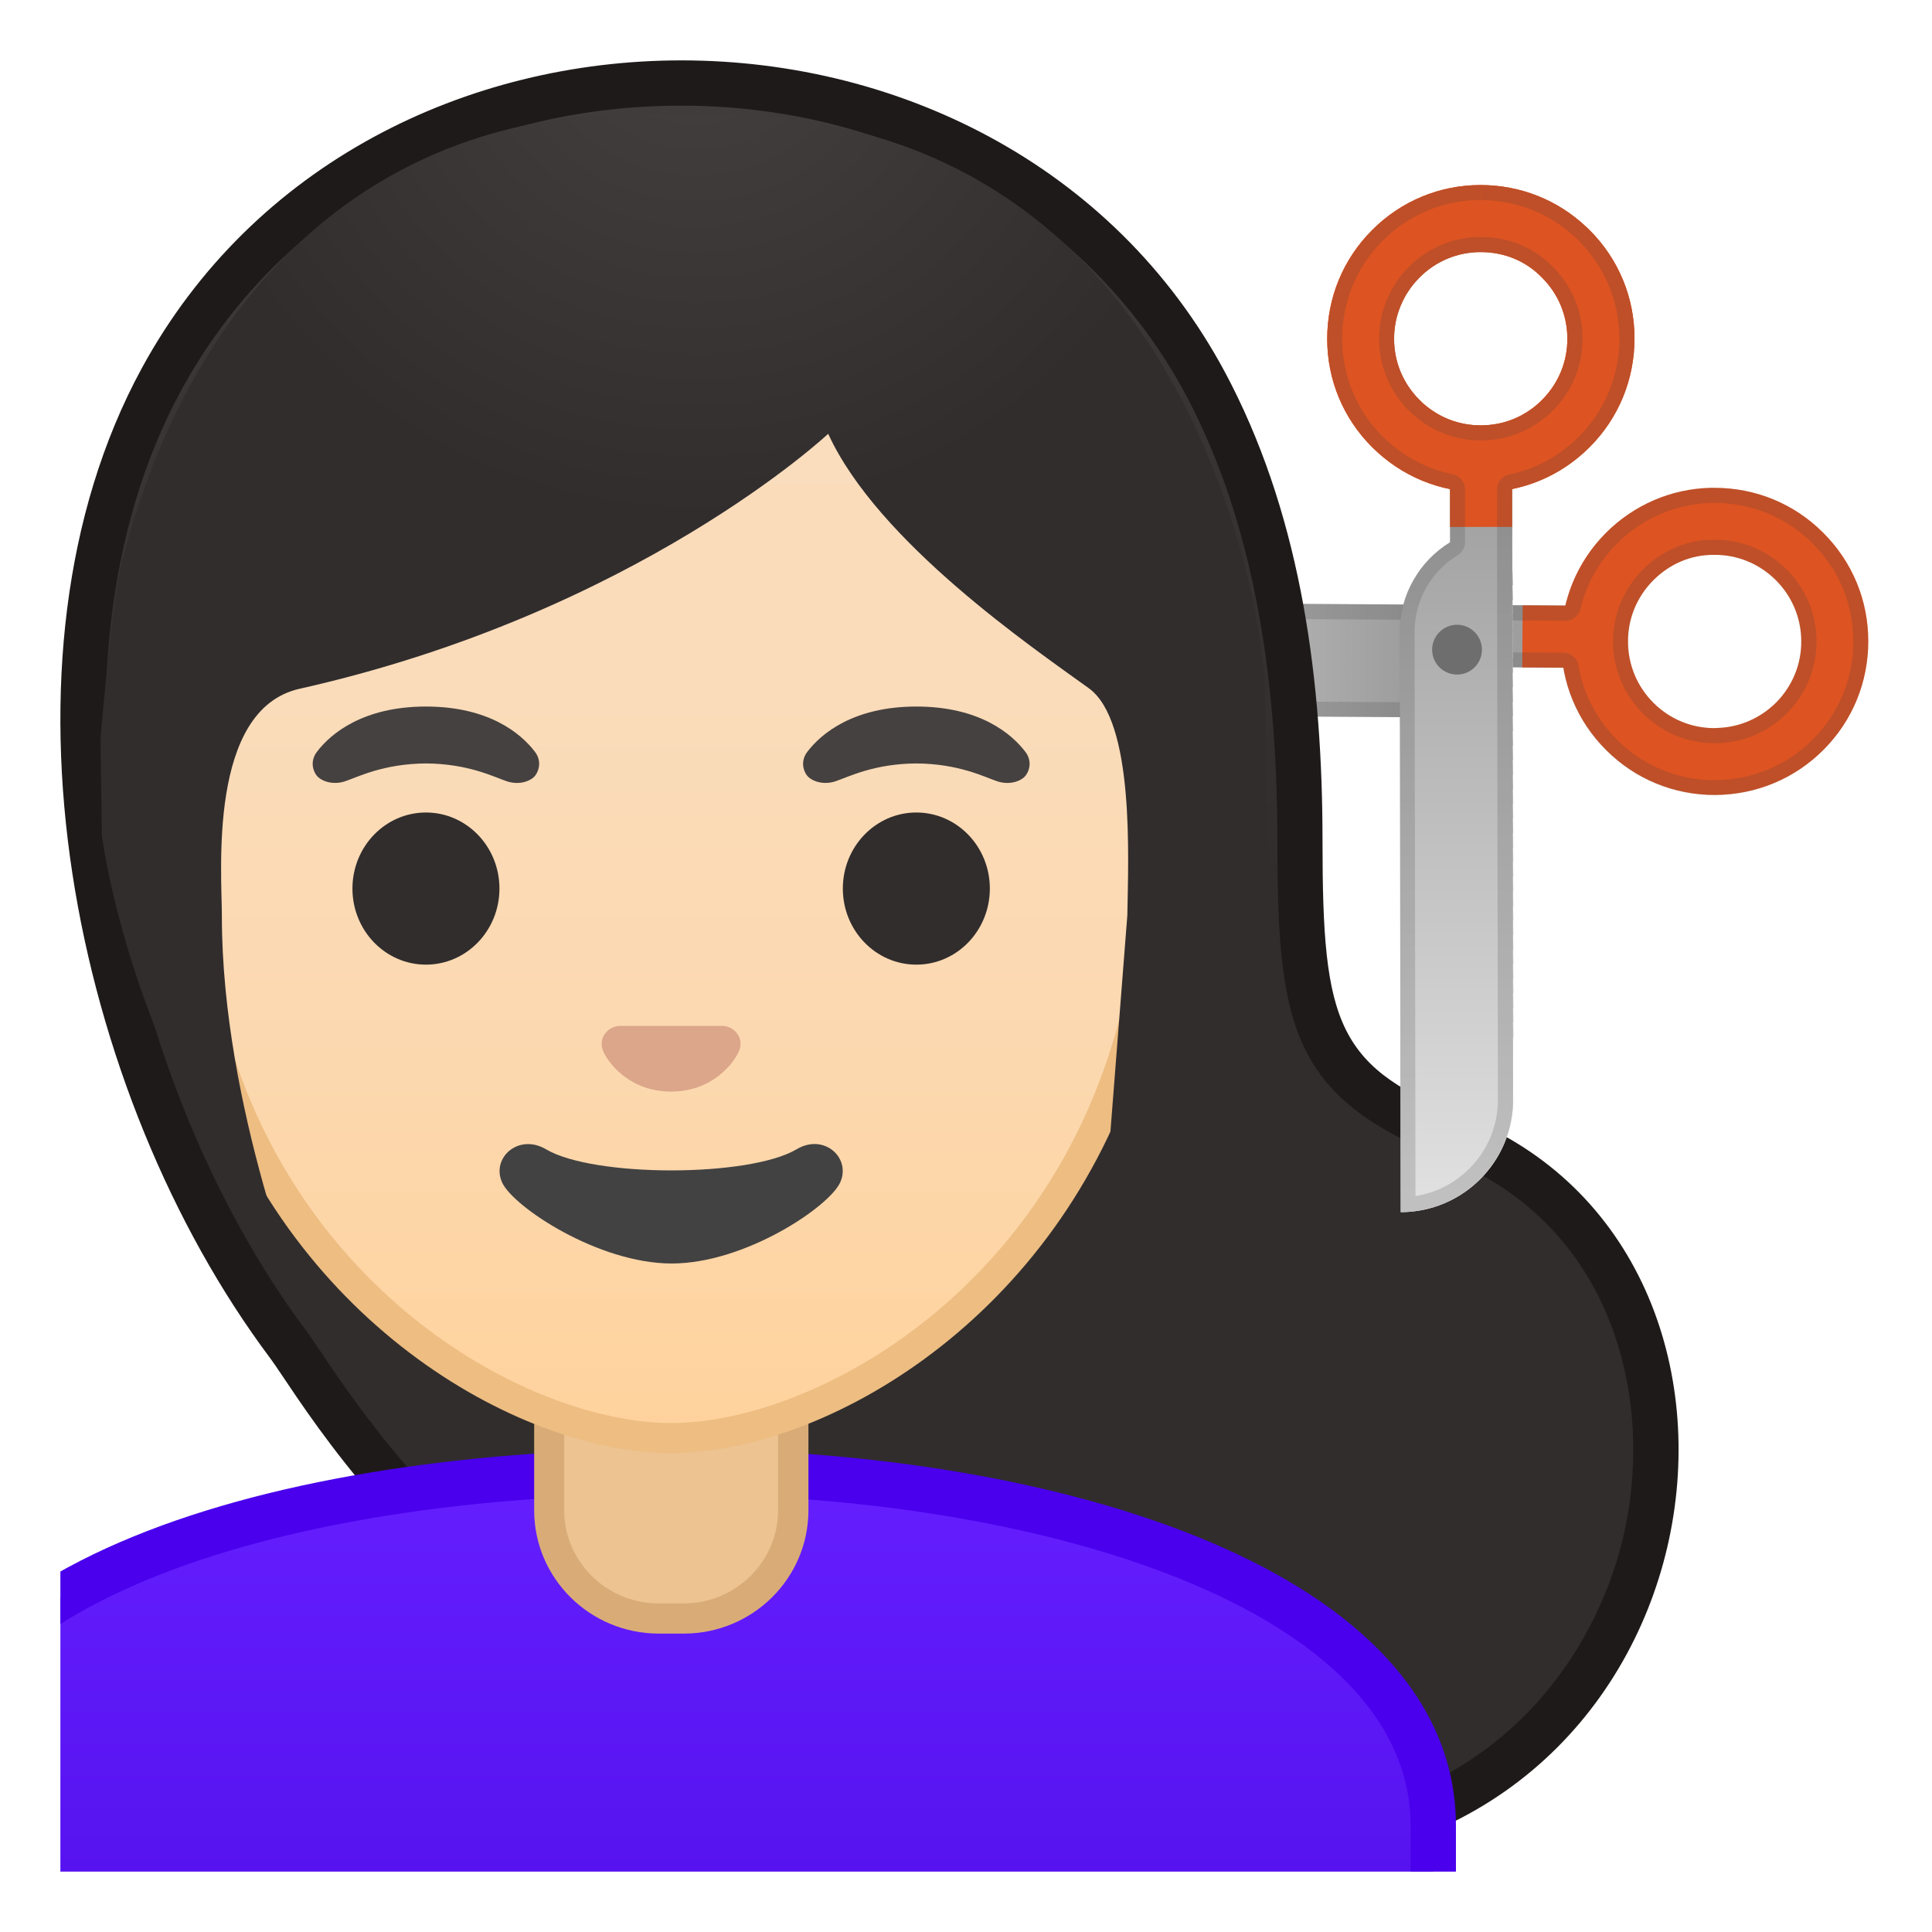 <svg width="128" height="128" style="enable-background:new 0 0 128 128;" xmlns="http://www.w3.org/2000/svg" xmlns:xlink="http://www.w3.org/1999/xlink">
  <g id="Layer_1">
    <g>
      <defs>
        <rect id="SVGID_2_" height="120" width="120" x="4" y="4"/>
      </defs>
      <clipPath id="SVGID_3_">
        <use style="overflow:visible;" xlink:href="#SVGID_2_"/>
      </clipPath>
      <linearGradient id="SVGID_4_" gradientUnits="userSpaceOnUse" x1="55.428" x2="104.988" y1="43.694" y2="43.694">
        <stop offset="0.178" style="stop-color:#E0E0E0"/>
        <stop offset="0.755" style="stop-color:#9E9E9E"/>
      </linearGradient>
      <path d="M55.43,47.28l38.43,0.24c2.52,0.02,4.73-1.31,5.97-3.31l5.13,0.03 l0.03-4.11l-4.11-0.03l0,0l-37.94-0.24C58.82,39.84,55.45,43.16,55.43,47.28z" style="clip-path:url(#SVGID_3_);fill:url(#SVGID_4_);"/>
      <g style="clip-path:url(#SVGID_3_);">
        <rect height="4.11" style="fill:#DD5322;" transform="matrix(6.309274e-03 -1 1 6.309274e-03 60.097 144.825)" width="4.11" x="100.86" y="40.12"/>
        <path d="M113.31,32.32c0.09,0,0.19,0,0.28,0c2.72,0,5.28,1.05,7.2,2.97l0,0 c1.93,1.92,2.99,4.47,2.99,7.19c0,2.72-1.05,5.28-2.97,7.2c-1.92,1.92-4.45,2.97-7.19,2.99c-2.72,0-5.28-1.05-7.2-2.97 c-1.93-1.92-2.99-4.47-2.99-7.2c0-2.72,1.05-5.28,2.97-7.2C108.25,33.45,110.7,32.39,113.31,32.32z M113.77,48.23 c1.47-0.04,2.85-0.64,3.9-1.68c1.08-1.09,1.68-2.53,1.67-4.06c0-1.53-0.6-2.97-1.69-4.06l0,0c-1.09-1.08-2.53-1.68-4.06-1.67 c-1.56-0.02-2.97,0.6-4.06,1.69c-1.08,1.09-1.68,2.53-1.67,4.06c0,1.53,0.6,2.97,1.69,4.06c1.09,1.08,2.53,1.68,4.06,1.67 C113.67,48.24,113.72,48.23,113.77,48.23z" style="fill:#DD5322;"/>
      </g>
      <g style="opacity:0.2;clip-path:url(#SVGID_3_);">
        <path d="M113.61,32.32v1c2.45,0,4.75,0.95,6.48,2.68c1.74,1.73,2.7,4.04,2.7,6.49 c0,2.45-0.95,4.76-2.68,6.5c-1.72,1.72-4.03,2.68-6.5,2.7c-2.45,0-4.75-0.95-6.48-2.68c-1.35-1.35-2.24-3.05-2.56-4.93 c-0.08-0.48-0.49-0.83-0.98-0.83l-2.73-0.02l-1.02-0.01c0,0,0,0-0.01,0c-0.35,0-0.67,0.18-0.85,0.47c-1.1,1.78-3,2.84-5.11,2.84 l-37.35-0.24c0.5-3.07,3.18-5.42,6.42-5.42l37.94,0.24l2.84,0.02c0,0,0,0,0.01,0c0.46,0,0.87-0.32,0.97-0.77 c0.39-1.64,1.23-3.15,2.42-4.34c1.67-1.67,3.88-2.63,6.24-2.7c0.08,0,0.17,0,0.25,0L113.61,32.32 M113.64,49.24l0.16,0 c1.73-0.05,3.35-0.75,4.58-1.98c1.27-1.28,1.97-2.97,1.97-4.77c0-1.8-0.71-3.49-1.98-4.76c-0.01-0.01-0.02-0.02-0.03-0.03 c-1.27-1.25-2.94-1.94-4.72-1.94c0,0,0,0,0,0l-0.09,0c-1.75,0-3.42,0.7-4.69,1.98c-1.27,1.28-1.97,2.97-1.97,4.77 c0,1.8,0.71,3.49,1.98,4.76c1.27,1.27,2.96,1.97,4.75,1.97L113.64,49.24 M113.61,32.32c-0.01,0-0.01,0-0.02,0 c-0.09,0-0.19,0-0.28,0c-2.62,0.07-5.06,1.13-6.92,2.99c-1.34,1.35-2.25,3.01-2.68,4.81l-2.84-0.02v0l-37.94-0.24 c-0.02,0-0.03,0-0.05,0c-4.1,0-7.44,3.31-7.46,7.42l38.43,0.24c0.01,0,0.03,0,0.04,0c2.5,0,4.7-1.33,5.92-3.31l1.02,0.01v0 l2.73,0.02c0.35,2.06,1.32,3.97,2.84,5.47c1.92,1.92,4.47,2.97,7.19,2.97c0.01,0,0.01,0,0.02,0c2.74-0.02,5.27-1.07,7.19-2.99 c1.92-1.93,2.98-4.48,2.97-7.2c0-2.72-1.07-5.27-2.99-7.19C118.87,33.37,116.32,32.32,113.61,32.32L113.61,32.32z M113.6,48.24 c-1.53,0-2.97-0.59-4.05-1.67c-1.09-1.08-1.68-2.52-1.69-4.06c0-1.53,0.59-2.97,1.67-4.06c1.07-1.07,2.45-1.69,3.98-1.69 c0.02,0,0.05,0,0.07,0c0,0,0.01,0,0.01,0c1.53,0,2.96,0.59,4.05,1.67l0,0c1.09,1.08,1.68,2.52,1.69,4.06 c0,1.53-0.59,2.97-1.67,4.06c-1.05,1.05-2.42,1.64-3.9,1.68c-0.04,0-0.09,0-0.13,0c-0.01,0-0.02,0-0.03,0 C113.61,48.24,113.61,48.24,113.6,48.24L113.6,48.24z" style="fill:#424242;"/>
      </g>
      <g style="clip-path:url(#SVGID_3_);">
        <radialGradient id="SVGID_5_" cx="44.109" cy="21.319" gradientUnits="userSpaceOnUse" r="55.329">
          <stop offset="0" style="stop-color:#454140"/>
          <stop offset="1" style="stop-color:#312D2D"/>
        </radialGradient>
        <path d="M82.88,122.17c-27.56,0-48.69-10.66-62.8-31.67c-0.41-0.62-0.74-1.1-0.98-1.43 C6.81,72.66,0.31,44.26,10.7,25.14C17.38,12.84,30.26,5.5,45.15,5.5c15.18,0,28.63,7.91,35.1,20.64 c3.96,7.79,5.88,17.47,5.88,29.59c0,12.55,1.05,16.13,10.66,19.8c11.18,4.65,14.3,16.3,12.4,25.78 C107.27,110.93,99.23,122.17,82.88,122.17z" style="fill:url(#SVGID_5_);"/>
        <path d="M45.15,7c14.61,0,27.55,7.59,33.76,19.82c3.85,7.58,5.72,17.04,5.72,28.91 c0,12.4,0.95,17.12,11.58,21.18c10.41,4.35,13.28,15.24,11.51,24.1c-1.81,9.07-9.4,19.66-24.85,19.66 c-17.35,0-32.29-4.36-44.38-12.96C28.82,100.83,23.56,93,21.32,89.66c-0.42-0.62-0.75-1.11-1.03-1.49 c-12-16.03-18.38-43.73-8.28-62.32C18.43,14.05,30.82,7,45.15,7 M45.15,4C30.97,4,16.79,10.78,9.38,24.42 C-1.09,43.7,4.78,72.45,17.89,89.97c3.05,4.08,19.13,33.7,64.98,33.7c31.16,0,37.6-39.92,14.45-49.55 c-8.78-3.34-9.7-6.2-9.7-18.4c0-10.47-1.35-21.03-6.05-30.27C74.33,11.18,59.73,4,45.15,4L45.15,4z" style="fill:#1F1A1A;"/>
      </g>
      <g style="clip-path:url(#SVGID_3_);">
        <defs>
          <rect id="SVGID_6_" height="120" width="120" x="-15" y="4"/>
        </defs>
        <clipPath id="SVGID_7_">
          <use style="overflow:visible;" xlink:href="#SVGID_6_"/>
        </clipPath>
        <g style="clip-path:url(#SVGID_7_);">
          <g id="XMLID_170_">
            <linearGradient id="SVGID_8_" gradientUnits="userSpaceOnUse" x1="44.464" x2="44.464" y1="97.5" y2="130.5">
              <stop offset="0" style="stop-color:#651FFF"/>
              <stop offset="0.705" style="stop-color:#5914F2"/>
              <stop offset="1" style="stop-color:#530EEB"/>
            </linearGradient>
            <path d="M-6.04,130.5v-9.51c0-17.29,27.21-23.46,50.5-23.49h0.14c13.39,0,25.82,2.15,35.01,6.05 c7,2.98,15.35,8.42,15.35,17.44v9.51H-6.04z" style="fill:url(#SVGID_8_);"/>
            <path d="M44.6,99c24.28,0,48.86,7.55,48.86,21.99V129h-98v-8.01c0-6.95,4.88-12.47,14.52-16.42 c8.75-3.58,20.99-5.56,34.49-5.57L44.6,99 M44.6,96c-0.05,0-0.09,0-0.14,0c-25.65,0.03-52,7.1-52,24.99V132h104v-11.01 C96.46,104.13,70.37,96,44.6,96L44.6,96z" style="fill:#4A00ED;"/>
          </g>
          <g id="XMLID_168_">
            <path d="M43.64,107.23c-4,0-7.26-3.22-7.26-7.17v-8.98h16.16v8.98c0,3.96-3.26,7.17-7.26,7.17H43.64z" style="fill:#EDC391;"/>
            <path d="M51.55,92.08v7.98c0,3.4-2.81,6.17-6.26,6.17h-1.65c-3.45,0-6.26-2.77-6.26-6.17v-7.98h7.08 H51.55 M53.55,90.08h-9.08h-9.08v9.98c0,4.51,3.7,8.17,8.26,8.17h1.65c4.56,0,8.26-3.66,8.26-8.17V90.08L53.55,90.08z" style="fill:#D9AC77;"/>
          </g>
          <g>
            <linearGradient id="SVGID_9_" gradientUnits="userSpaceOnUse" x1="44.464" x2="44.464" y1="94.708" y2="17.885">
              <stop offset="0" style="stop-color:#FFD29C"/>
              <stop offset="0.024" style="stop-color:#FFD39E"/>
              <stop offset="0.316" style="stop-color:#FCD8AF"/>
              <stop offset="0.629" style="stop-color:#FADCBA"/>
              <stop offset="1" style="stop-color:#F9DDBD"/>
            </linearGradient>
            <path d="M44.46,95.27c-2.3,0-4.91-0.5-7.56-1.43C25.57,89.83,12.33,77.5,12.33,55.95 c0-28.72,17.31-38.91,32.13-38.91s32.13,10.19,32.13,38.91c0,21.58-13.26,33.9-24.61,37.9C49.35,94.78,46.75,95.27,44.46,95.27 z" style="fill:url(#SVGID_9_);"/>
            <path d="M44.46,18.04L44.46,18.04c8.41,0,16.06,3.25,21.55,9.15c6.27,6.73,9.58,16.68,9.58,28.77 c0,21.06-12.9,33.07-23.94,36.96c-2.53,0.89-5.01,1.36-7.19,1.36c-2.19,0-4.69-0.48-7.23-1.38 c-11.03-3.9-23.9-15.92-23.9-36.94c0-12.09,3.31-22.03,9.58-28.77C28.4,21.29,36.06,18.04,44.46,18.04 M44.46,16.04 L44.46,16.04L44.46,16.04c-17.2,0-33.13,12.79-33.13,39.91c0,21.79,13.49,34.67,25.23,38.83c2.8,0.99,5.5,1.49,7.9,1.49 c2.38,0,5.07-0.49,7.85-1.47c11.76-4.14,25.28-17.03,25.28-38.84C77.59,28.83,61.67,16.04,44.46,16.04L44.46,16.04z" style="fill:#EDBD82;"/>
          </g>
          <g>
            <defs>
              <path id="SVGID_10_" d="M4.08,88.85c0,0,2.26-44.72,4-51.6C12.75,18.83,25.14,7.56,42.09,7.56h4.93 C78.33,7.56,83.5,39.25,84,46.33s0.5,16.05,0.5,20.25c0,9.42,20.58,22,20.58,22L4.08,88.85z"/>
            </defs>
            <clipPath id="SVGID_11_">
              <use style="overflow:visible;" xlink:href="#SVGID_10_"/>
            </clipPath>
            <g style="clip-path:url(#SVGID_11_);">
              <radialGradient id="SVGID_12_" cx="46.119" cy="0.637" gradientTransform="matrix(1 0 0 0.964 0 0.023)" gradientUnits="userSpaceOnUse" r="35.035">
                <stop offset="0" style="stop-color:#454140"/>
                <stop offset="1" style="stop-color:#312D2D"/>
              </radialGradient>
              <path d="M85.67,68.58c-2.75-15.1-1.25-20.5-2.17-26c-0.78-4.69-5-35.51-38.96-35.51 C5.71,7.07,6.57,42.65,6.57,42.65l0.18,12.69c0,0,0.92,7.5,5.08,16.33s8.33,15,8.33,15s-5.46-13.33-5.46-25.95 c0-2.92-0.94-13.73,5.16-15.09c22.36-5.02,35.01-16.89,35.01-16.89c3.29,7.19,13.58,14.19,17.27,16.86 c3.03,2.19,2.61,11.2,2.55,15.03l-1.37,17.52C76.92,75.77,83.71,72.59,85.67,68.58z" style="fill:url(#SVGID_12_);"/>
            </g>
          </g>
          <g>
            <path d="M48.28,68.05c-0.1-0.04-0.21-0.07-0.32-0.08h-6.99c-0.11,0.01-0.21,0.04-0.32,0.08 c-0.63,0.26-0.98,0.91-0.68,1.61c0.3,0.7,1.69,2.66,4.49,2.66c2.8,0,4.19-1.96,4.49-2.66C49.26,68.97,48.91,68.31,48.28,68.05z " style="fill:#DBA689;"/>
            <g>
              <ellipse cx="28.22" cy="58.87" rx="4.87" ry="5.04" style="fill:#312D2D;"/>
              <ellipse cx="60.71" cy="58.87" rx="4.87" ry="5.04" style="fill:#312D2D;"/>
              <radialGradient id="SVGID_13_" cx="28.216" cy="49.333" gradientUnits="userSpaceOnUse" r="5.6">
                <stop offset="0.09" style="stop-color:#454140"/>
                <stop offset="1" style="stop-color:#454140"/>
              </radialGradient>
              <path d="M35.45,49.82c-0.93-1.23-3.07-3.01-7.23-3.01s-6.31,1.79-7.23,3.01 c-0.41,0.54-0.31,1.17-0.02,1.55c0.26,0.35,1.04,0.68,1.9,0.39c0.86-0.29,2.54-1.16,5.35-1.18c2.81,0.02,4.49,0.89,5.35,1.18 c0.86,0.29,1.64-0.03,1.9-0.39C35.75,50.99,35.86,50.36,35.45,49.82z" style="fill:url(#SVGID_13_);"/>
              <radialGradient id="SVGID_14_" cx="60.711" cy="49.333" gradientUnits="userSpaceOnUse" r="5.6">
                <stop offset="0.09" style="stop-color:#454140"/>
                <stop offset="1" style="stop-color:#454140"/>
              </radialGradient>
              <path d="M67.94,49.82c-0.93-1.23-3.07-3.01-7.23-3.01s-6.31,1.79-7.23,3.01 c-0.41,0.54-0.31,1.17-0.02,1.55c0.26,0.35,1.04,0.68,1.9,0.39c0.86-0.29,2.54-1.16,5.35-1.18c2.81,0.02,4.49,0.89,5.35,1.18 c0.86,0.29,1.64-0.03,1.9-0.39C68.25,50.99,68.35,50.36,67.94,49.82z" style="fill:url(#SVGID_14_);"/>
            </g>
            <path d="M52.78,76.14c-3.15,1.87-13.46,1.87-16.61,0c-1.81-1.07-3.65,0.57-2.9,2.21 c0.74,1.61,6.37,5.36,11.23,5.36s10.42-3.75,11.16-5.36C56.41,76.71,54.59,75.06,52.78,76.14z" style="fill:#424242;"/>
          </g>
        </g>
      </g>
      <g style="clip-path:url(#SVGID_3_);">
        <g>
          <defs>
            <path id="SVGID_15_" d="M96.07,30.8l0.01,5.13c-2,1.23-3.35,3.43-3.34,5.95l0.06,38.43c4.12-0.01,7.46-3.35,7.45-7.47 l-0.06-37.94l0,0l-0.01-4.11L96.07,30.8z"/>
          </defs>
          <clipPath id="SVGID_16_">
            <use style="overflow:visible;" xlink:href="#SVGID_15_"/>
          </clipPath>
          <polygon points="102.06,32.57 102.2,37.73 89.77,38.08 89.76,37.48 98.01,28.74 " style="clip-path:url(#SVGID_16_);fill:#ABABAB;"/>
          <rect height="0.96" style="clip-path:url(#SVGID_16_);fill:#ABABAB;" transform="matrix(1 -0.028 0.028 1 -1.046 2.728)" width="12.44" x="89.78" y="37.9"/>
          <rect height="0.96" style="clip-path:url(#SVGID_16_);fill:#ACACAC;" transform="matrix(1 -0.028 0.028 1 -1.073 2.729)" width="12.44" x="89.81" y="38.87"/>
          <rect height="0.96" style="clip-path:url(#SVGID_16_);fill:#ADADAD;" transform="matrix(1 -0.028 0.028 1 -1.101 2.73)" width="12.44" x="89.84" y="39.83"/>
          <rect height="0.96" style="clip-path:url(#SVGID_16_);fill:#AEAEAE;" transform="matrix(1 -0.028 0.028 1 -1.128 2.731)" width="12.44" x="89.87" y="40.8"/>
          <rect height="0.96" style="clip-path:url(#SVGID_16_);fill:#AFAFAF;" transform="matrix(1 -0.028 0.028 1 -1.155 2.732)" width="12.44" x="89.89" y="41.76"/>
          <rect height="0.96" style="clip-path:url(#SVGID_16_);fill:#B0B0B0;" transform="matrix(1 -0.028 0.028 1 -1.182 2.733)" width="12.44" x="89.92" y="42.72"/>
          <rect height="0.96" style="clip-path:url(#SVGID_16_);fill:#B1B1B1;" transform="matrix(1 -0.028 0.028 1 -1.21 2.735)" width="12.44" x="89.95" y="43.69"/>
          <rect height="0.96" style="clip-path:url(#SVGID_16_);fill:#B2B2B2;" transform="matrix(1 -0.028 0.028 1 -1.237 2.736)" width="12.44" x="89.97" y="44.65"/>
          <rect height="0.96" style="clip-path:url(#SVGID_16_);fill:#B3B3B3;" transform="matrix(1 -0.028 0.028 1 -1.264 2.737)" width="12.44" x="90" y="45.62"/>
          <rect height="0.96" style="clip-path:url(#SVGID_16_);fill:#B4B4B4;" transform="matrix(1 -0.028 0.028 1 -1.291 2.738)" width="12.44" x="90.03" y="46.58"/>
          <rect height="0.96" style="clip-path:url(#SVGID_16_);fill:#B5B5B5;" transform="matrix(1 -0.028 0.028 1 -1.318 2.739)" width="12.44" x="90.06" y="47.55"/>
          <rect height="0.96" style="clip-path:url(#SVGID_16_);fill:#B6B6B6;" transform="matrix(1 -0.028 0.028 1 -1.346 2.74)" width="12.44" x="90.08" y="48.51"/>
          <rect height="0.96" style="clip-path:url(#SVGID_16_);fill:#B7B7B7;" transform="matrix(1 -0.028 0.028 1 -1.373 2.741)" width="12.44" x="90.11" y="49.47"/>
          <rect height="0.96" style="clip-path:url(#SVGID_16_);fill:#B8B8B8;" transform="matrix(1 -0.028 0.028 1 -1.4 2.743)" width="12.44" x="90.14" y="50.44"/>
          <rect height="0.96" style="clip-path:url(#SVGID_16_);fill:#B9B9B9;" transform="matrix(1 -0.028 0.028 1 -1.427 2.744)" width="12.44" x="90.17" y="51.4"/>
          <rect height="0.96" style="clip-path:url(#SVGID_16_);fill:#BABABA;" transform="matrix(1 -0.028 0.028 1 -1.455 2.745)" width="12.44" x="90.19" y="52.37"/>
          <rect height="0.96" style="clip-path:url(#SVGID_16_);fill:#BCBCBC;" transform="matrix(1 -0.028 0.028 1 -1.482 2.746)" width="12.44" x="90.22" y="53.33"/>
          <rect height="0.96" style="clip-path:url(#SVGID_16_);fill:#BDBDBD;" transform="matrix(1 -0.028 0.028 1 -1.509 2.747)" width="12.44" x="90.25" y="54.3"/>
          <rect height="0.96" style="clip-path:url(#SVGID_16_);fill:#BEBEBE;" transform="matrix(1 -0.028 0.028 1 -1.536 2.748)" width="12.44" x="90.27" y="55.26"/>
          <rect height="0.96" style="clip-path:url(#SVGID_16_);fill:#BFBFBF;" transform="matrix(1 -0.028 0.028 1 -1.563 2.749)" width="12.44" x="90.3" y="56.22"/>
          <rect height="0.96" style="clip-path:url(#SVGID_16_);fill:#C0C0C0;" transform="matrix(1 -0.028 0.028 1 -1.591 2.751)" width="12.44" x="90.33" y="57.19"/>
          <rect height="0.96" style="clip-path:url(#SVGID_16_);fill:#C1C1C1;" transform="matrix(1 -0.028 0.028 1 -1.618 2.752)" width="12.44" x="90.36" y="58.15"/>
          <rect height="0.96" style="clip-path:url(#SVGID_16_);fill:#C2C2C2;" transform="matrix(1 -0.028 0.028 1 -1.645 2.753)" width="12.44" x="90.38" y="59.12"/>
          <rect height="0.96" style="clip-path:url(#SVGID_16_);fill:#C3C3C3;" transform="matrix(1 -0.028 0.028 1 -1.673 2.754)" width="12.44" x="90.41" y="60.08"/>
          <rect height="0.96" style="clip-path:url(#SVGID_16_);fill:#C4C4C4;" transform="matrix(1 -0.028 0.028 1 -1.7 2.755)" width="12.44" x="90.44" y="61.05"/>
          <rect height="0.96" style="clip-path:url(#SVGID_16_);fill:#C5C5C5;" transform="matrix(1 -0.028 0.028 1 -1.727 2.756)" width="12.44" x="90.47" y="62.01"/>
          <rect height="0.96" style="clip-path:url(#SVGID_16_);fill:#C6C6C6;" transform="matrix(1 -0.028 0.028 1 -1.754 2.758)" width="12.44" x="90.49" y="62.97"/>
          <rect height="0.96" style="clip-path:url(#SVGID_16_);fill:#C7C7C7;" transform="matrix(1 -0.028 0.028 1 -1.781 2.759)" width="12.44" x="90.52" y="63.94"/>
          <rect height="0.96" style="clip-path:url(#SVGID_16_);fill:#C8C8C8;" transform="matrix(1 -0.028 0.028 1 -1.809 2.76)" width="12.44" x="90.55" y="64.9"/>
          <rect height="0.96" style="clip-path:url(#SVGID_16_);fill:#C9C9C9;" transform="matrix(1 -0.028 0.028 1 -1.836 2.761)" width="12.44" x="90.57" y="65.87"/>
          <rect height="0.96" style="clip-path:url(#SVGID_16_);fill:#CACACA;" transform="matrix(1 -0.028 0.028 1 -1.863 2.762)" width="12.44" x="90.6" y="66.83"/>
          <rect height="0.96" style="clip-path:url(#SVGID_16_);fill:#CBCBCB;" transform="matrix(1 -0.028 0.028 1 -1.89 2.763)" width="12.44" x="90.63" y="67.8"/>
          <polygon points="103.08,68.58 103.22,73.82 95.06,82.46 90.92,78.54 90.64,68.94 " style="clip-path:url(#SVGID_16_);fill:#CBCBCB;"/>
        </g>
        <rect height="4.11" style="fill:#DD5322;" transform="matrix(1 -1.577740e-03 1.577740e-03 1 -0.052 0.155)" width="4.11" x="96.07" y="30.8"/>
        <path d="M105.1,15.04c0.07,0.06,0.13,0.13,0.2,0.19c1.93,1.92,2.99,4.47,2.99,7.19l0,0 c0,2.72-1.05,5.28-2.97,7.2c-1.92,1.93-4.48,2.99-7.2,2.99c-2.72,0-5.25-1.04-7.2-2.97c-1.93-1.92-2.99-4.47-2.99-7.19 c0-2.72,1.05-5.28,2.97-7.2c1.92-1.93,4.47-2.99,7.19-2.99C100.72,12.26,103.2,13.24,105.1,15.04z M94.17,26.62 c1.07,1.01,2.47,1.57,3.95,1.56c1.53,0,2.97-0.6,4.05-1.69c1.08-1.09,1.68-2.53,1.67-4.06l0,0c0-1.53-0.6-2.97-1.69-4.05 c-1.09-1.12-2.53-1.68-4.06-1.68c-1.53,0-2.97,0.6-4.05,1.69c-1.08,1.09-1.68,2.53-1.68,4.06c0,1.53,0.6,2.97,1.69,4.05 C94.1,26.54,94.14,26.58,94.17,26.62z" style="fill:#DD5322;"/>
      </g>
      <g style="clip-path:url(#SVGID_3_);">
        <linearGradient id="SVGID_17_" gradientUnits="userSpaceOnUse" x1="96.49" x2="96.49" y1="30.794" y2="79.132">
          <stop offset="0" style="stop-color:#9E9E9E"/>
          <stop offset="1" style="stop-color:#E0E0E0"/>
        </linearGradient>
        <path d="M96.07,30.8l0.01,5.13c-2,1.23-3.35,3.43-3.34,5.95l0.06,38.43 c4.12-0.01,7.46-3.35,7.45-7.47l-0.06-37.94l0,0l-0.01-4.11L96.07,30.8z" style="fill:url(#SVGID_17_);"/>
        <rect height="4.11" style="fill:#DD5322;" transform="matrix(1 -1.577740e-03 1.577740e-03 1 -0.052 0.155)" width="4.11" x="96.07" y="30.8"/>
        <path d="M105.1,15.04c0.07,0.06,0.13,0.13,0.2,0.19c1.93,1.92,2.99,4.47,2.99,7.19l0,0 c0,2.72-1.05,5.28-2.97,7.2c-1.92,1.93-4.48,2.99-7.2,2.99c-2.72,0-5.25-1.04-7.2-2.97c-1.93-1.92-2.99-4.47-2.99-7.19 c0-2.72,1.05-5.28,2.97-7.2c1.92-1.93,4.47-2.99,7.19-2.99C100.72,12.26,103.2,13.24,105.1,15.04z M94.17,26.62 c1.07,1.01,2.47,1.57,3.95,1.56c1.53,0,2.97-0.6,4.05-1.69c1.08-1.09,1.68-2.53,1.67-4.06l0,0c0-1.53-0.6-2.97-1.69-4.05 c-1.09-1.12-2.53-1.68-4.06-1.68c-1.53,0-2.97,0.6-4.05,1.69c-1.08,1.09-1.68,2.53-1.68,4.06c0,1.53,0.6,2.97,1.69,4.05 C94.1,26.54,94.14,26.58,94.17,26.62z" style="fill:#DD5322;"/>
        <ellipse cx="96.55" cy="43.04" rx="1.65" ry="1.65" style="fill:#6E6E6E;" transform="matrix(0.707 -0.707 0.707 0.707 -2.158 80.874)"/>
      </g>
      <g style="opacity:0.2;clip-path:url(#SVGID_3_);">
        <path d="M98.11,12.26v1c2.36,0,4.59,0.89,6.3,2.5c0.06,0.06,0.12,0.12,0.18,0.18 c1.74,1.73,2.69,4.04,2.7,6.49c0,2.45-0.95,4.76-2.68,6.5c-1.28,1.28-2.88,2.15-4.63,2.51c-0.47,0.1-0.8,0.51-0.8,0.98l0,2.49 l0.06,37.94c0,1.73-0.67,3.35-1.89,4.57c-0.98,0.98-2.22,1.61-3.57,1.82l-0.06-37.36c0-2.09,1.07-4,2.86-5.1 c0.3-0.18,0.48-0.51,0.48-0.85l0-1.02l0-2.5c0-0.47-0.34-0.88-0.8-0.98c-1.74-0.35-3.34-1.22-4.64-2.49 c-1.74-1.73-2.69-4.03-2.7-6.49c0-2.45,0.95-4.76,2.68-6.5c1.73-1.74,4.03-2.69,6.49-2.7L98.11,12.26 M98.11,29.18 C98.11,29.18,98.12,29.18,98.11,29.18c1.81,0,3.5-0.71,4.77-1.98c1.27-1.27,1.97-2.97,1.97-4.77c0-0.01,0-0.03,0-0.04 c-0.01-1.79-0.72-3.46-1.97-4.71c-1.24-1.28-2.94-1.98-4.78-1.98c-1.8,0-3.49,0.71-4.76,1.98c-1.27,1.27-1.97,2.97-1.97,4.77 c0,1.8,0.71,3.49,1.97,4.75c0.05,0.05,0.09,0.09,0.14,0.14C94.74,28.53,96.39,29.18,98.11,29.18 M98.11,12.26c0,0-0.01,0-0.01,0 c-2.72,0-5.27,1.07-7.19,2.99c-1.92,1.93-2.97,4.49-2.97,7.2c0,2.72,1.07,5.27,2.99,7.19c1.45,1.43,3.22,2.37,5.14,2.76l0,2.5h0 l0,1.02c-2,1.23-3.35,3.43-3.34,5.95l0.06,38.43c4.12-0.01,7.46-3.35,7.45-7.47l-0.06-37.94h0l0-2.49 c1.94-0.4,3.71-1.35,5.14-2.78c1.92-1.93,2.97-4.49,2.97-7.2c0-2.72-1.07-5.27-2.99-7.19c-0.07-0.07-0.13-0.13-0.2-0.19 C103.2,13.25,100.73,12.26,98.11,12.26L98.11,12.26z M98.11,28.18c-1.48,0-2.87-0.55-3.94-1.56c-0.04-0.04-0.08-0.07-0.11-0.11 c-1.09-1.08-1.68-2.52-1.69-4.05c0-1.53,0.59-2.98,1.68-4.06c1.08-1.09,2.52-1.68,4.05-1.69c0,0,0.01,0,0.01,0 c1.53,0,2.97,0.56,4.05,1.68c1.09,1.08,1.68,2.52,1.69,4.05l0,0c0,1.53-0.59,2.97-1.67,4.06C101.1,27.58,99.66,28.18,98.11,28.18 C98.12,28.18,98.12,28.18,98.11,28.18L98.11,28.18z" style="fill:#424242;"/>
      </g>
    </g>
  </g>
  <g id="Layer_2" style="display:none;">
    <g style="display:inline;">
      <g style="opacity:0.6;">
        <circle cx="64" cy="64" r="28" style="opacity:0.61;fill:none;stroke:#000000;stroke-width:0.263;stroke-miterlimit:10;"/>
        <line style="opacity:0.61;fill:none;stroke:#000000;stroke-width:0.25;stroke-miterlimit:10;" x1="84" x2="84" y1="0" y2="128"/>
        <line style="opacity:0.61;fill:none;stroke:#000000;stroke-width:0.25;stroke-miterlimit:10;" x1="44" x2="44" y1="0" y2="128"/>
        <line style="opacity:0.61;fill:none;stroke:#000000;stroke-width:0.25;stroke-miterlimit:10;" x1="64" x2="64" y1="0" y2="128"/>
        <line style="opacity:0.61;fill:none;stroke:#000000;stroke-width:0.25;stroke-miterlimit:10;" x1="128" x2="0" y1="64" y2="64"/>
        <line style="opacity:0.61;fill:none;stroke:#000000;stroke-width:0.25;stroke-miterlimit:10;" x1="128" x2="0" y1="44" y2="44"/>
        <line style="opacity:0.61;fill:none;stroke:#000000;stroke-width:0.25;stroke-miterlimit:10;" x1="128" x2="0" y1="83.75" y2="83.75"/>
        <line style="opacity:0.61;fill:none;stroke:#000000;stroke-width:0.25;stroke-miterlimit:10;" x1="128" x2="0" y1="128" y2="0"/>
        <line style="opacity:0.61;fill:none;stroke:#000000;stroke-width:0.25;stroke-miterlimit:10;" x1="0" x2="128" y1="128" y2="0"/>
        <g style="opacity:0.61;">
          <path d="M64,4.26c32.94,0,59.74,26.8,59.74,59.74S96.94,123.74,64,123.74S4.26,96.94,4.26,64S31.06,4.26,64,4.26 M64,4 C30.86,4,4,30.86,4,64s26.86,60,60,60s60-26.86,60-60S97.14,4,64,4L64,4z"/>
        </g>
        <path d="M107.97,115.97H20.03 c-4.42,0-8.03-3.61-8.03-8.03V20.03c0-4.42,3.61-8.03,8.03-8.03h87.94c4.42,0,8.03,3.61,8.03,8.03v87.91 C116,112.36,112.39,115.97,107.97,115.97z" style="opacity:0.61;fill:none;stroke:#000000;stroke-width:0.258;stroke-miterlimit:10;"/>
        <path d="M100,124H28c-4.4,0-8-3.6-8-8 V12c0-4.4,3.6-8,8-8h72c4.4,0,8,3.6,8,8v104C108,120.4,104.4,124,100,124z" style="opacity:0.61;fill:none;stroke:#000000;stroke-width:0.263;stroke-miterlimit:10;"/>
        <path d="M113.77,108H14.23 C8.6,108,4,103.4,4,97.77V30.28c0-5.63,4.6-10.23,10.23-10.23h99.54c5.63,0,10.23,4.6,10.23,10.23v67.48 C124,103.4,119.4,108,113.77,108z" style="opacity:0.61;fill:none;stroke:#000000;stroke-width:0.263;stroke-miterlimit:10;"/>
      </g>
      <g>
        <g style="opacity:0.2;">
          <defs>
            <rect id="SVGID_1_" height="128" style="opacity:0.2;" width="128" x="0" y="0"/>
          </defs>
          <clipPath id="SVGID_18_">
            <use style="overflow:visible;" xlink:href="#SVGID_1_"/>
          </clipPath>
          <g style="clip-path:url(#SVGID_18_);">
            <g>
              <line style="fill:none;stroke:#000000;stroke-width:0.25;stroke-miterlimit:10;" x1="-28" x2="-28" y1="160" y2="-32"/>
              <line style="fill:none;stroke:#000000;stroke-width:0.25;stroke-miterlimit:10;" x1="-24" x2="-24" y1="160" y2="-32"/>
              <line style="fill:none;stroke:#000000;stroke-width:0.25;stroke-miterlimit:10;" x1="-20" x2="-20" y1="160" y2="-32"/>
              <line style="fill:none;stroke:#000000;stroke-width:0.25;stroke-miterlimit:10;" x1="-16" x2="-16" y1="160" y2="-32"/>
              <line style="fill:none;stroke:#000000;stroke-width:0.25;stroke-miterlimit:10;" x1="-12" x2="-12" y1="160" y2="-32"/>
              <line style="fill:none;stroke:#000000;stroke-width:0.25;stroke-miterlimit:10;" x1="-8" x2="-8" y1="160" y2="-32"/>
              <line style="fill:none;stroke:#000000;stroke-width:0.25;stroke-miterlimit:10;" x1="-4" x2="-4" y1="160" y2="-32"/>
              <line style="fill:none;stroke:#000000;stroke-width:0.25;stroke-miterlimit:10;" x1="0" x2="0" y1="160" y2="-32"/>
              <line style="fill:none;stroke:#000000;stroke-width:0.25;stroke-miterlimit:10;" x1="4" x2="4" y1="160" y2="-32"/>
              <line style="fill:none;stroke:#000000;stroke-width:0.25;stroke-miterlimit:10;" x1="8" x2="8" y1="160" y2="-32"/>
              <line style="fill:none;stroke:#000000;stroke-width:0.25;stroke-miterlimit:10;" x1="12" x2="12" y1="160" y2="-32"/>
              <line style="fill:none;stroke:#000000;stroke-width:0.25;stroke-miterlimit:10;" x1="16" x2="16" y1="160" y2="-32"/>
              <line style="fill:none;stroke:#000000;stroke-width:0.25;stroke-miterlimit:10;" x1="20" x2="20" y1="160" y2="-32"/>
              <line style="fill:none;stroke:#000000;stroke-width:0.25;stroke-miterlimit:10;" x1="24" x2="24" y1="160" y2="-32"/>
              <line style="fill:none;stroke:#000000;stroke-width:0.25;stroke-miterlimit:10;" x1="28" x2="28" y1="160" y2="-32"/>
              <line style="fill:none;stroke:#000000;stroke-width:0.25;stroke-miterlimit:10;" x1="32" x2="32" y1="160" y2="-32"/>
              <line style="fill:none;stroke:#000000;stroke-width:0.25;stroke-miterlimit:10;" x1="36" x2="36" y1="160" y2="-32"/>
              <line style="fill:none;stroke:#000000;stroke-width:0.25;stroke-miterlimit:10;" x1="40" x2="40" y1="160" y2="-32"/>
              <line style="fill:none;stroke:#000000;stroke-width:0.25;stroke-miterlimit:10;" x1="44" x2="44" y1="160" y2="-32"/>
              <line style="fill:none;stroke:#000000;stroke-width:0.25;stroke-miterlimit:10;" x1="48" x2="48" y1="160" y2="-32"/>
              <line style="fill:none;stroke:#000000;stroke-width:0.25;stroke-miterlimit:10;" x1="52" x2="52" y1="160" y2="-32"/>
              <line style="fill:none;stroke:#000000;stroke-width:0.25;stroke-miterlimit:10;" x1="56" x2="56" y1="160" y2="-32"/>
              <line style="fill:none;stroke:#000000;stroke-width:0.25;stroke-miterlimit:10;" x1="60" x2="60" y1="160" y2="-32"/>
              <line style="fill:none;stroke:#000000;stroke-width:0.25;stroke-miterlimit:10;" x1="64" x2="64" y1="160" y2="-32"/>
              <line style="fill:none;stroke:#000000;stroke-width:0.25;stroke-miterlimit:10;" x1="68" x2="68" y1="160" y2="-32"/>
              <line style="fill:none;stroke:#000000;stroke-width:0.25;stroke-miterlimit:10;" x1="72" x2="72" y1="160" y2="-32"/>
              <line style="fill:none;stroke:#000000;stroke-width:0.25;stroke-miterlimit:10;" x1="76" x2="76" y1="160" y2="-32"/>
              <line style="fill:none;stroke:#000000;stroke-width:0.25;stroke-miterlimit:10;" x1="80" x2="80" y1="160" y2="-32"/>
              <line style="fill:none;stroke:#000000;stroke-width:0.25;stroke-miterlimit:10;" x1="84" x2="84" y1="160" y2="-32"/>
              <line style="fill:none;stroke:#000000;stroke-width:0.25;stroke-miterlimit:10;" x1="88" x2="88" y1="160" y2="-32"/>
              <line style="fill:none;stroke:#000000;stroke-width:0.25;stroke-miterlimit:10;" x1="92" x2="92" y1="160" y2="-32"/>
              <line style="fill:none;stroke:#000000;stroke-width:0.25;stroke-miterlimit:10;" x1="96" x2="96" y1="160" y2="-32"/>
              <line style="fill:none;stroke:#000000;stroke-width:0.25;stroke-miterlimit:10;" x1="100" x2="100" y1="160" y2="-32"/>
              <line style="fill:none;stroke:#000000;stroke-width:0.25;stroke-miterlimit:10;" x1="104" x2="104" y1="160" y2="-32"/>
              <line style="fill:none;stroke:#000000;stroke-width:0.25;stroke-miterlimit:10;" x1="108" x2="108" y1="160" y2="-32"/>
              <line style="fill:none;stroke:#000000;stroke-width:0.25;stroke-miterlimit:10;" x1="112" x2="112" y1="160" y2="-32"/>
              <line style="fill:none;stroke:#000000;stroke-width:0.25;stroke-miterlimit:10;" x1="116" x2="116" y1="160" y2="-32"/>
              <line style="fill:none;stroke:#000000;stroke-width:0.25;stroke-miterlimit:10;" x1="120" x2="120" y1="160" y2="-32"/>
              <line style="fill:none;stroke:#000000;stroke-width:0.25;stroke-miterlimit:10;" x1="124" x2="124" y1="160" y2="-32"/>
              <line style="fill:none;stroke:#000000;stroke-width:0.25;stroke-miterlimit:10;" x1="128" x2="128" y1="160" y2="-32"/>
              <line style="fill:none;stroke:#000000;stroke-width:0.25;stroke-miterlimit:10;" x1="132" x2="132" y1="160" y2="-32"/>
              <line style="fill:none;stroke:#000000;stroke-width:0.25;stroke-miterlimit:10;" x1="136" x2="136" y1="160" y2="-32"/>
              <line style="fill:none;stroke:#000000;stroke-width:0.25;stroke-miterlimit:10;" x1="137" x2="137" y1="166.05" y2="-25.95"/>
              <line style="fill:none;stroke:#000000;stroke-width:0.25;stroke-miterlimit:10;" x1="144" x2="144" y1="160" y2="-32"/>
              <line style="fill:none;stroke:#000000;stroke-width:0.25;stroke-miterlimit:10;" x1="148" x2="148" y1="160" y2="-32"/>
              <line style="fill:none;stroke:#000000;stroke-width:0.25;stroke-miterlimit:10;" x1="152" x2="152" y1="160" y2="-32"/>
              <line style="fill:none;stroke:#000000;stroke-width:0.25;stroke-miterlimit:10;" x1="156" x2="156" y1="160" y2="-32"/>
            </g>
            <g>
              <line style="fill:none;stroke:#000000;stroke-width:0.25;stroke-miterlimit:10;" x1="-32" x2="160" y1="-28" y2="-28"/>
              <line style="fill:none;stroke:#000000;stroke-width:0.25;stroke-miterlimit:10;" x1="-32" x2="160" y1="-24" y2="-24"/>
              <line style="fill:none;stroke:#000000;stroke-width:0.25;stroke-miterlimit:10;" x1="-32" x2="160" y1="-20" y2="-20"/>
              <line style="fill:none;stroke:#000000;stroke-width:0.25;stroke-miterlimit:10;" x1="-32" x2="160" y1="-16" y2="-16"/>
              <line style="fill:none;stroke:#000000;stroke-width:0.25;stroke-miterlimit:10;" x1="-32" x2="160" y1="-12" y2="-12"/>
              <line style="fill:none;stroke:#000000;stroke-width:0.25;stroke-miterlimit:10;" x1="-32" x2="160" y1="-8" y2="-8"/>
              <line style="fill:none;stroke:#000000;stroke-width:0.25;stroke-miterlimit:10;" x1="-32" x2="160" y1="-4" y2="-4"/>
              <line style="fill:none;stroke:#000000;stroke-width:0.25;stroke-miterlimit:10;" x1="-32" x2="160" y1="0" y2="0"/>
              <line style="fill:none;stroke:#000000;stroke-width:0.25;stroke-miterlimit:10;" x1="-32" x2="160" y1="4" y2="4"/>
              <line style="fill:none;stroke:#000000;stroke-width:0.25;stroke-miterlimit:10;" x1="-32" x2="160" y1="8" y2="8"/>
              <line style="fill:none;stroke:#000000;stroke-width:0.25;stroke-miterlimit:10;" x1="-32" x2="160" y1="12" y2="12"/>
              <line style="fill:none;stroke:#000000;stroke-width:0.25;stroke-miterlimit:10;" x1="-32" x2="160" y1="16" y2="16"/>
              <line style="fill:none;stroke:#000000;stroke-width:0.25;stroke-miterlimit:10;" x1="-32" x2="160" y1="20" y2="20"/>
              <line style="fill:none;stroke:#000000;stroke-width:0.25;stroke-miterlimit:10;" x1="-32" x2="160" y1="24" y2="24"/>
              <line style="fill:none;stroke:#000000;stroke-width:0.25;stroke-miterlimit:10;" x1="-32" x2="160" y1="28" y2="28"/>
              <line style="fill:none;stroke:#000000;stroke-width:0.25;stroke-miterlimit:10;" x1="-32" x2="160" y1="32" y2="32"/>
              <line style="fill:none;stroke:#000000;stroke-width:0.25;stroke-miterlimit:10;" x1="-32" x2="160" y1="36" y2="36"/>
              <line style="fill:none;stroke:#000000;stroke-width:0.25;stroke-miterlimit:10;" x1="-32" x2="160" y1="40" y2="40"/>
              <line style="fill:none;stroke:#000000;stroke-width:0.25;stroke-miterlimit:10;" x1="-32" x2="160" y1="44" y2="44"/>
              <line style="fill:none;stroke:#000000;stroke-width:0.25;stroke-miterlimit:10;" x1="-32" x2="160" y1="48" y2="48"/>
              <line style="fill:none;stroke:#000000;stroke-width:0.25;stroke-miterlimit:10;" x1="-32" x2="160" y1="52" y2="52"/>
              <line style="fill:none;stroke:#000000;stroke-width:0.25;stroke-miterlimit:10;" x1="-32" x2="160" y1="56" y2="56"/>
              <line style="fill:none;stroke:#000000;stroke-width:0.25;stroke-miterlimit:10;" x1="-32" x2="160" y1="60" y2="60"/>
              <line style="fill:none;stroke:#000000;stroke-width:0.25;stroke-miterlimit:10;" x1="-32" x2="160" y1="64" y2="64"/>
              <line style="fill:none;stroke:#000000;stroke-width:0.25;stroke-miterlimit:10;" x1="-32" x2="160" y1="68" y2="68"/>
              <line style="fill:none;stroke:#000000;stroke-width:0.25;stroke-miterlimit:10;" x1="-32" x2="160" y1="72" y2="72"/>
              <line style="fill:none;stroke:#000000;stroke-width:0.25;stroke-miterlimit:10;" x1="-32" x2="160" y1="76" y2="76"/>
              <line style="fill:none;stroke:#000000;stroke-width:0.25;stroke-miterlimit:10;" x1="-32" x2="160" y1="80" y2="80"/>
              <line style="fill:none;stroke:#000000;stroke-width:0.25;stroke-miterlimit:10;" x1="-32" x2="160" y1="84" y2="84"/>
              <line style="fill:none;stroke:#000000;stroke-width:0.25;stroke-miterlimit:10;" x1="-32" x2="160" y1="88" y2="88"/>
              <line style="fill:none;stroke:#000000;stroke-width:0.25;stroke-miterlimit:10;" x1="-32" x2="160" y1="92" y2="92"/>
              <line style="fill:none;stroke:#000000;stroke-width:0.25;stroke-miterlimit:10;" x1="-32" x2="160" y1="96" y2="96"/>
              <line style="fill:none;stroke:#000000;stroke-width:0.25;stroke-miterlimit:10;" x1="-32" x2="160" y1="100" y2="100"/>
              <line style="fill:none;stroke:#000000;stroke-width:0.25;stroke-miterlimit:10;" x1="-32" x2="160" y1="104" y2="104"/>
              <line style="fill:none;stroke:#000000;stroke-width:0.25;stroke-miterlimit:10;" x1="-32" x2="160" y1="108" y2="108"/>
              <line style="fill:none;stroke:#000000;stroke-width:0.25;stroke-miterlimit:10;" x1="-32" x2="160" y1="112" y2="112"/>
              <line style="fill:none;stroke:#000000;stroke-width:0.25;stroke-miterlimit:10;" x1="-32" x2="160" y1="116" y2="116"/>
              <line style="fill:none;stroke:#000000;stroke-width:0.25;stroke-miterlimit:10;" x1="-32" x2="160" y1="120" y2="120"/>
              <line style="fill:none;stroke:#000000;stroke-width:0.25;stroke-miterlimit:10;" x1="-32" x2="160" y1="124" y2="124"/>
              <line style="fill:none;stroke:#000000;stroke-width:0.25;stroke-miterlimit:10;" x1="-32" x2="160" y1="128" y2="128"/>
              <line style="fill:none;stroke:#000000;stroke-width:0.25;stroke-miterlimit:10;" x1="-32" x2="160" y1="132" y2="132"/>
              <line style="fill:none;stroke:#000000;stroke-width:0.25;stroke-miterlimit:10;" x1="-32" x2="160" y1="136" y2="136"/>
              <line style="fill:none;stroke:#000000;stroke-width:0.25;stroke-miterlimit:10;" x1="-32" x2="160" y1="140" y2="140"/>
              <line style="fill:none;stroke:#000000;stroke-width:0.25;stroke-miterlimit:10;" x1="-32" x2="160" y1="144" y2="144"/>
              <line style="fill:none;stroke:#000000;stroke-width:0.25;stroke-miterlimit:10;" x1="-32" x2="160" y1="148" y2="148"/>
              <line style="fill:none;stroke:#000000;stroke-width:0.25;stroke-miterlimit:10;" x1="-32" x2="160" y1="152" y2="152"/>
              <line style="fill:none;stroke:#000000;stroke-width:0.25;stroke-miterlimit:10;" x1="-32" x2="160" y1="156" y2="156"/>
            </g>
            <path d="M159.75-31.75v191.5h-191.5v-191.5H159.75 M160-32H-32v192h192V-32L160-32z"/>
          </g>
        </g>
        <g>
          <rect height="128" style="opacity:0.3;fill:#F44336;" width="4" x="0" y="0"/>
          <rect height="128" style="opacity:0.3;fill:#F44336;" width="4" x="124" y="0"/>
          <rect height="120" style="opacity:0.3;fill:#F44336;" transform="matrix(-1.836970e-16 1 -1 -1.836970e-16 66 -62)" width="4" x="62" y="-58"/>
          <rect height="120" style="opacity:0.3;fill:#F44336;" transform="matrix(-1.836970e-16 1 -1 -1.836970e-16 190 62)" width="4" x="62" y="66"/>
        </g>
      </g>
    </g>
  </g>
</svg>